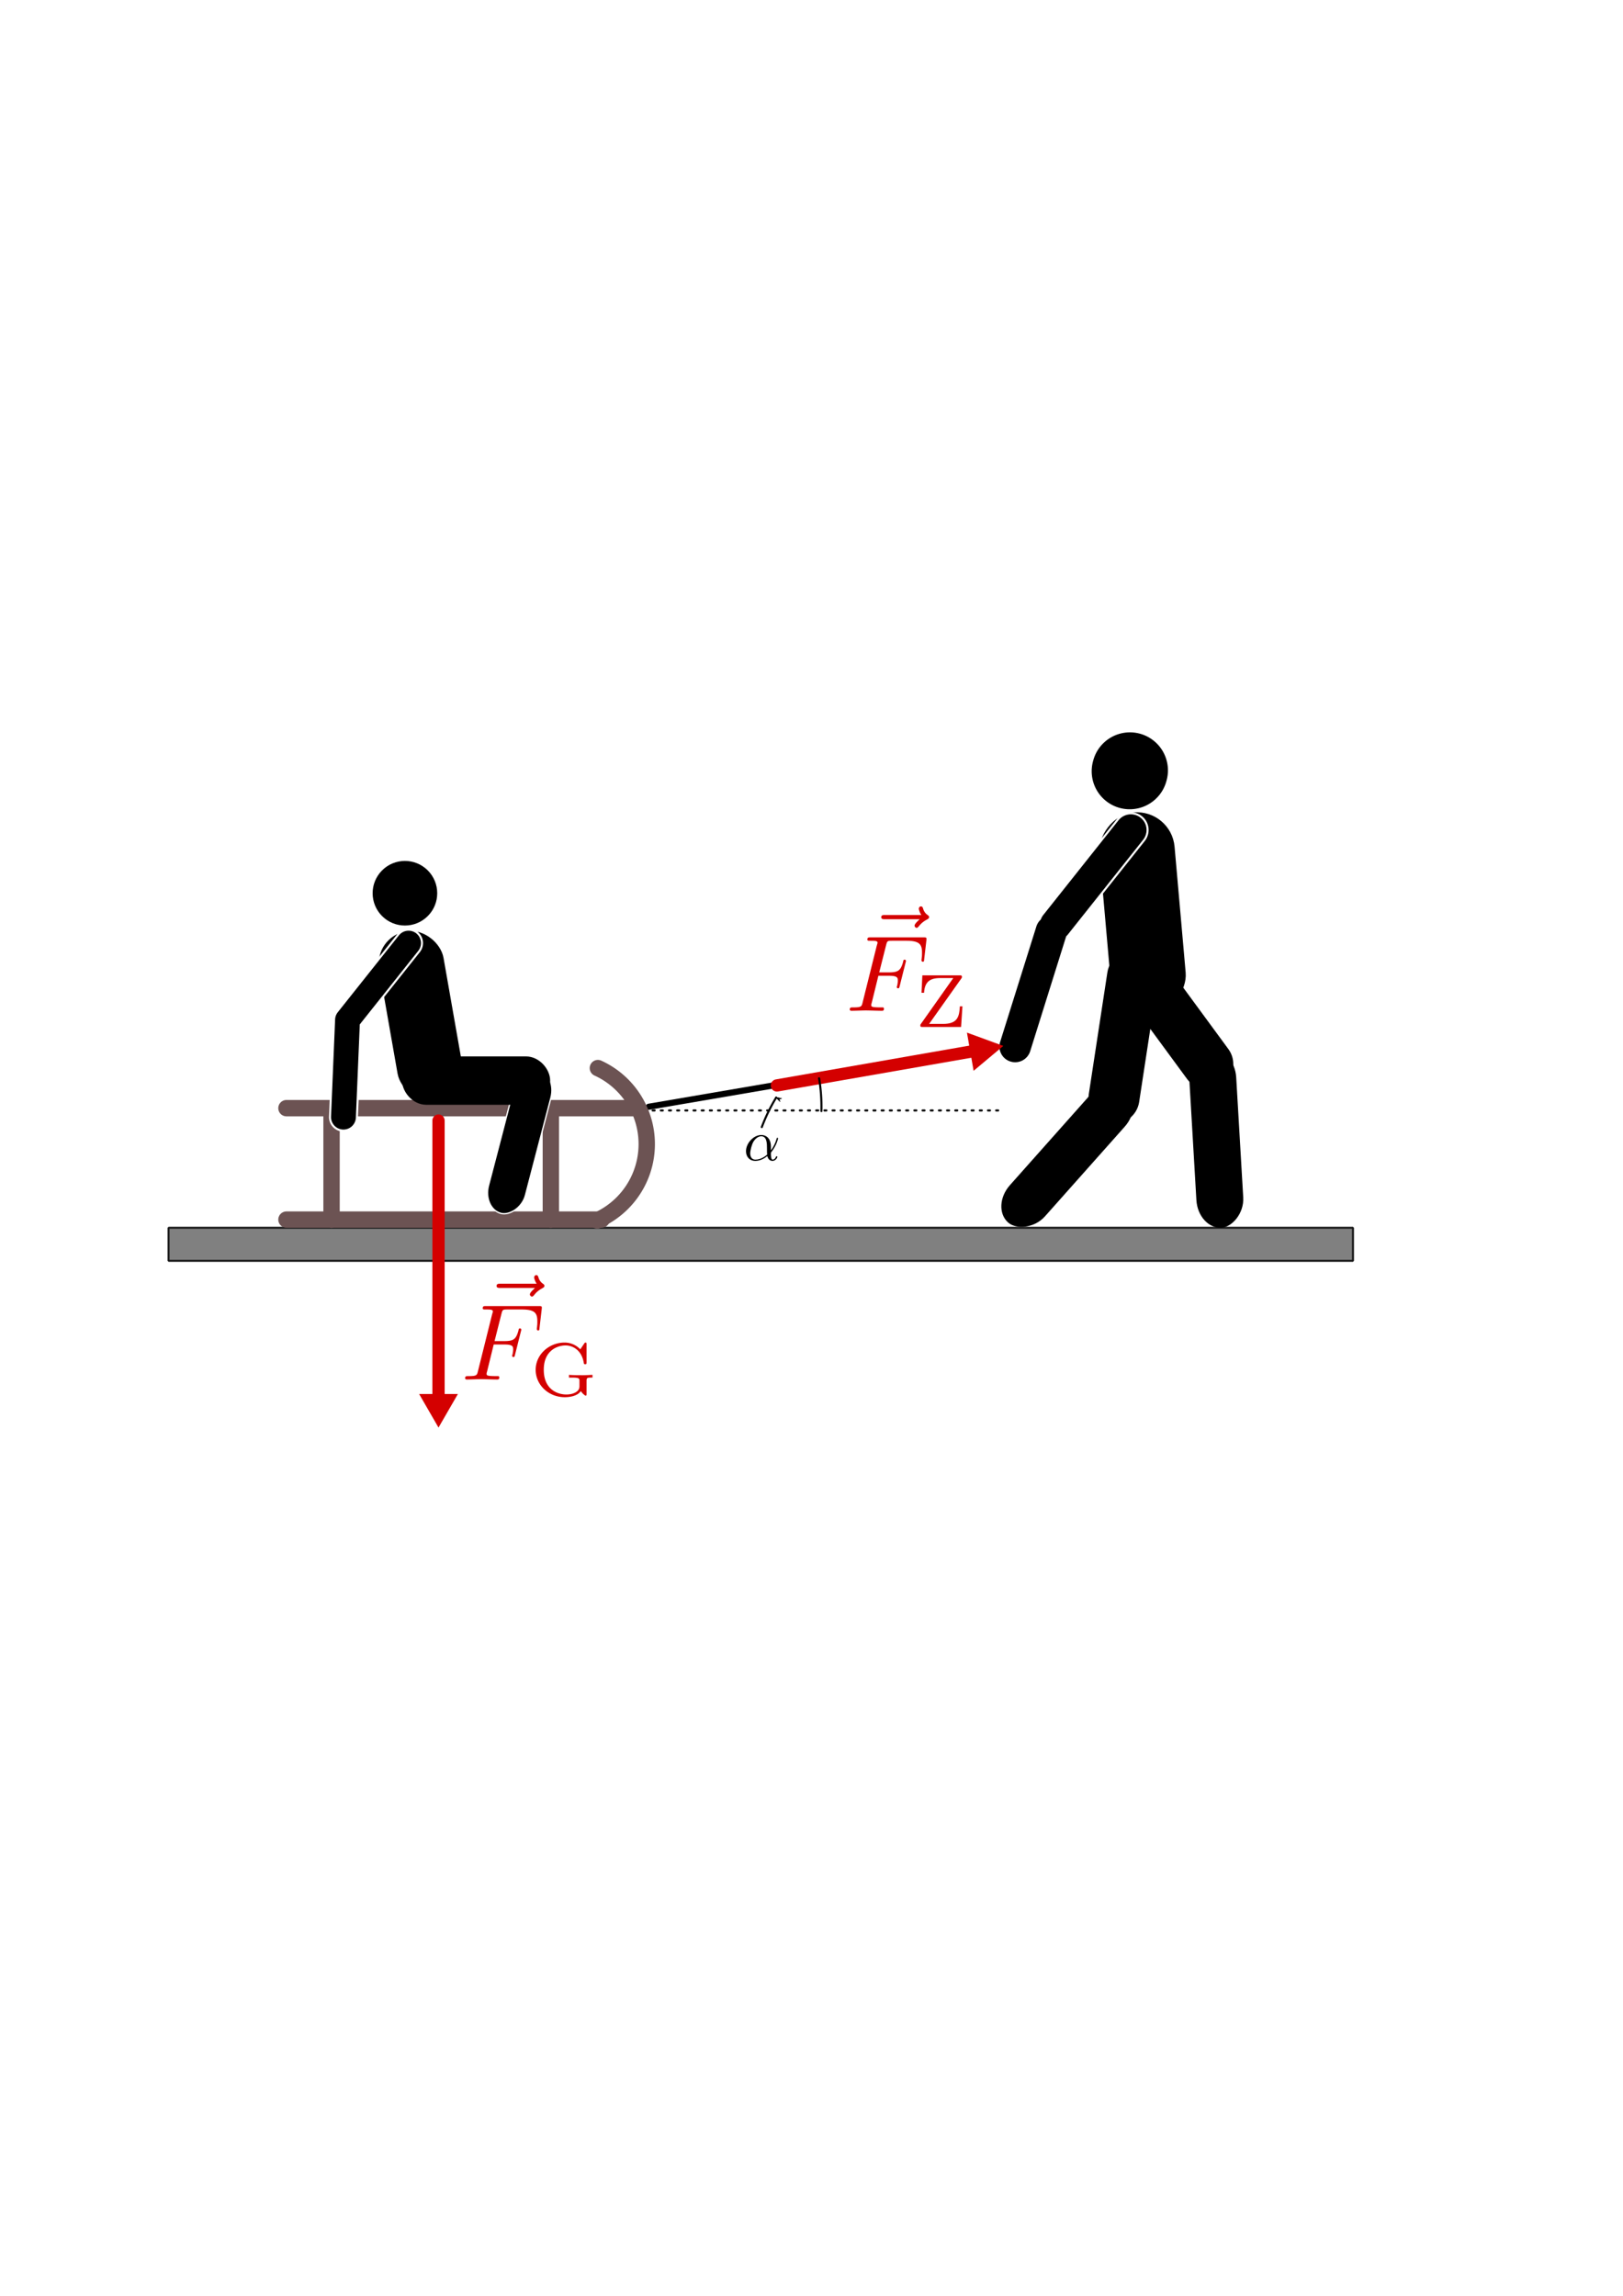 <svg xmlns:ns0="http://www.iki.fi/pav/software/textext/" xmlns="http://www.w3.org/2000/svg" xmlns:xlink="http://www.w3.org/1999/xlink" width="210mm" height="297mm"><title>Kraftzerlegung beim Ziehen eines Schlittens</title><defs><marker orient="auto" id="h" overflow="visible"><path d="M-4 0l-2 2 7-2-7-2 2 2z" fill-rule="evenodd" stroke="#000" stroke-width=".4pt"/></marker></defs><path style="marker:none" color="#000" fill="#fff" stroke="#fff" stroke-width="1.312" stroke-linecap="round" stroke-linejoin="bevel" overflow="visible" d="M20.156 324.079h703.782v404.204H20.156z"/><path style="marker:none" color="#000" fill="gray" stroke="#1a1a1a" stroke-width=".976" stroke-linecap="round" stroke-linejoin="bevel" overflow="visible" d="M82.435 616.478v-16.162H661.66v16.162z"/><path d="M287.143 542.938h203.065" fill="none" stroke="#000" stroke-linecap="round" stroke-dasharray="1,3"/><g transform="matrix(5.293 0 0 5.293 -957.147 -38.817)" ns0:preamble="/home/waldgeist/data/sphinx/inkscape-preamble.tex" ns0:text="$\\vec{F}_{\\rm{G}}$" fill="#d40000" stroke="#a00"><defs><symbol id="a" overflow="visible"><path d="M5.36-5.938c-.141.141-.47.422-.47.594 0 .094.094.203.188.203s.14-.078.203-.14c.11-.14.344-.422.782-.64.062-.048.171-.095.171-.204 0-.11-.078-.156-.14-.203a1.034 1.034 0 0 1-.407-.563c-.03-.093-.062-.234-.203-.234-.14 0-.203.14-.203.219 0 .047.078.36.235.578h-3.36c-.156 0-.344 0-.344.203 0 .188.188.188.344.188zm0 0" stroke="none"/></symbol><symbol id="b" overflow="visible"><path d="M3.016-3.234h.968c.75 0 .829.156.829.437 0 .078 0 .188-.063.5-.031.047-.031.078-.031.11 0 .078.062.109.11.109.109 0 .109-.031.155-.203l.547-2.172c.032-.11.032-.125.032-.156a.117.117 0 0 0-.125-.11c-.094 0-.11.047-.141.219-.219.766-.438.953-1.297.953h-.906l.64-2.531c.094-.36.11-.39.547-.39h1.313c1.218 0 1.453.327 1.453 1.093 0 .234 0 .266-.031.547C7-4.703 7-4.688 7-4.656c0 .047.031.125.125.125.11 0 .11-.063.125-.25l.203-1.735c.031-.265-.016-.265-.266-.265h-4.89c-.188 0-.297 0-.297.203 0 .11.094.11.281.11.375 0 .656 0 .656.171 0 .047 0 .063-.062.25L1.562-.78c-.093.39-.109.469-.906.469-.172 0-.281 0-.281.187C.375 0 .5 0 .531 0c.281 0 1.031-.031 1.313-.031C2.172-.031 3 0 3.328 0c.094 0 .203 0 .203-.188 0-.078-.047-.109-.047-.109-.03-.016-.062-.016-.28-.016-.22 0-.267 0-.517-.015-.296-.031-.328-.078-.328-.203 0-.016 0-.078.047-.219zm0 0" stroke="none"/></symbol><symbol id="c" overflow="visible"><path d="M5.188-1.36c0-.312.078-.312.546-.312v-.25c-.062 0-.562.031-.906.031-.375 0-.89 0-1.266-.03v.25h.266c.703 0 .703.093.703.312v.453c0 .156 0 .422-.406.625-.328.172-.719.172-.813.172-.796 0-2.078-.454-2.078-2.282 0-1.843 1.329-2.25 2.016-2.25.672 0 1.516.454 1.688 1.657.015.078.078.078.125.078.125 0 .125-.047.125-.188v-1.625c0-.125 0-.187-.094-.187-.032 0-.063 0-.125.093l-.36.532a1.994 1.994 0 0 0-1.453-.625C1.703-4.906.484-3.781.484-2.391.484-1 1.672.141 3.172.141c.39 0 1.156-.078 1.484-.563.125.188.375.422.453.422.079 0 .079-.078.079-.188zm0 0" stroke="none"/></symbol></defs><use y="132.246" x="224.901" xlink:href="#a" width="744.094" height="1052.362"/><use y="134.765" x="223.432" xlink:href="#b" width="744.094" height="1052.362"/><use y="136.259" x="229.839" xlink:href="#c" width="744.094" height="1052.362"/></g><path d="M317.252 541.146l171.016-29.286" fill="none" stroke="#000" stroke-width="3" stroke-linecap="round"/><g transform="matrix(2.804 0 0 2.804 -262.825 189.424)" ns0:preamble="/home/waldgeist/data/sphinx/inkscape-preamble.tex" ns0:text="$\\alpha$" fill="#d40000" stroke="#d40000" stroke-width="1.888"><defs><symbol id="d" overflow="visible"><path d="M4.75-2.36c0-1.562-.922-2.046-1.656-2.046-1.375 0-2.688 1.422-2.688 2.828C.406-.641 1 .109 2.031.109c.625 0 1.344-.234 2.094-.843.125.53.453.843.906.843.532 0 .844-.546.844-.703 0-.078-.063-.11-.125-.11-.063 0-.094.032-.125.11-.188.485-.547.485-.563.485-.312 0-.312-.782-.312-1.016 0-.203 0-.234.11-.344C5.796-2.656 6-3.812 6-3.812c0-.032-.016-.11-.125-.11-.094 0-.094.031-.14.219-.188.625-.516 1.375-.985 1.969zM4.094-.983c-.89.765-1.657.875-2.047.875-.594 0-.906-.454-.906-1.094 0-.484.265-1.563.578-2.063.468-.734 1.015-.921 1.36-.921.983 0 .983 1.312.983 2.078 0 .375 0 .953.032 1.125zm0 0" stroke="none"/></symbol></defs><use y="134.765" x="223.432" xlink:href="#d" width="744.094" height="1052.362" fill="#000"/></g><path style="marker:none" d="M292.385 522.235a40.84 40.84 0 0 1-.342 74.471" color="#000" fill="none" stroke="#6c5353" stroke-width="8" stroke-linecap="round" stroke-linejoin="round" overflow="visible"/><path d="M294.21 596.316H140.084M309.768 541.825H140.084M162.138 596.404V543.1M269.384 596.404V543.1" fill="none" stroke="#6c5353" stroke-width="8" stroke-linecap="round"/><g ns0:text="$\\vec{F}_{\\rm{Z}}$" ns0:preamble="/home/waldgeist/data/sphinx/inkscape-preamble.tex" transform="matrix(5.293 0 0 5.293 -754.938 -275.258)" fill="#d40000" stroke="#d40000"><defs><symbol overflow="visible" id="e"><path d="M5.36-5.938c-.141.141-.47.422-.47.594 0 .094.094.203.188.203s.14-.078.203-.14c.11-.14.344-.422.782-.64.062-.048.171-.095.171-.204 0-.11-.078-.156-.14-.203a1.034 1.034 0 0 1-.407-.563c-.03-.093-.062-.234-.203-.234-.14 0-.203.14-.203.219 0 .047.078.36.235.578h-3.36c-.156 0-.344 0-.344.203 0 .188.188.188.344.188zm0 0" stroke="none"/></symbol><symbol overflow="visible" id="f"><path d="M3.016-3.234h.968c.75 0 .829.156.829.437 0 .078 0 .188-.063.5-.031.047-.031.078-.031.11 0 .078.062.109.11.109.109 0 .109-.031.155-.203l.547-2.172c.032-.11.032-.125.032-.156a.117.117 0 0 0-.125-.11c-.094 0-.11.047-.141.219-.219.766-.438.953-1.297.953h-.906l.64-2.531c.094-.36.11-.39.547-.39h1.313c1.218 0 1.453.327 1.453 1.093 0 .234 0 .266-.031.547C7-4.703 7-4.688 7-4.656c0 .047.031.125.125.125.11 0 .11-.063.125-.25l.203-1.735c.031-.265-.016-.265-.266-.265h-4.89c-.188 0-.297 0-.297.203 0 .11.094.11.281.11.375 0 .656 0 .656.171 0 .047 0 .063-.062.25L1.562-.78c-.093.39-.109.469-.906.469-.172 0-.281 0-.281.187C.375 0 .5 0 .531 0c.281 0 1.031-.031 1.313-.031C2.172-.031 3 0 3.328 0c.094 0 .203 0 .203-.188 0-.078-.047-.109-.047-.109-.03-.016-.062-.016-.28-.016-.22 0-.267 0-.517-.015-.296-.031-.328-.078-.328-.203 0-.016 0-.078.047-.219zm0 0" stroke="none"/></symbol><symbol overflow="visible" id="g"><path d="M4.266-4.469c.062-.078.062-.11.062-.156 0-.14-.062-.14-.203-.14H.672L.594-3.157h.234c.063-1.031.563-1.36 1.485-1.36H3.53L.547-.296C.484-.22.484-.204.484-.142.484 0 .547 0 .688 0H4.25l.125-1.906h-.234C4.078-.97 3.953-.281 2.578-.281H1.297zm0 0" stroke="none"/></symbol></defs><use height="1052.362" width="744.094" xlink:href="#e" x="224.901" y="132.246" transform="translate(-2.663 10.61)"/><use height="1052.362" width="744.094" xlink:href="#f" x="223.432" y="134.765" transform="translate(-2.663 10.61)"/><use height="1052.362" width="744.094" xlink:href="#g" x="229.839" y="136.259" transform="translate(-2.663 10.61)"/></g><rect width="30.885" height="92.656" x="-532.819" y="447.398" ry="15.443" transform="scale(-1 1) rotate(5.039)" stroke="#000" stroke-width="6" stroke-linecap="round" stroke-linejoin="round"/><path d="M535.757 372.322a17.37 17.37 0 1 1 33.52 9.115 17.37 17.37 0 1 1-33.52-9.115z" stroke="#000" stroke-width="2.433" stroke-linecap="round" stroke-linejoin="round"/><rect transform="matrix(-.151 .989 .988 .152 0 0)" ry="9.466" y="610.328" x="377.958" height="18.932" width="79.133" stroke="#000" stroke-width="6" stroke-linecap="round" stroke-linejoin="round"/><rect rx="13.876" transform="rotate(131.65) skewX(-.044)" width="86.516" height="22.299" x="31.574" y="-776.768" ry="11.149" stroke="#000" stroke-width=".644" stroke-linecap="round" stroke-linejoin="round"/><rect width="79.133" height="18.932" x="699.294" y="158.569" ry="9.466" transform="matrix(.592 .806 .806 -.592 0 0)" stroke="#000" stroke-width="6" stroke-linecap="round" stroke-linejoin="round"/><rect ry="11.149" y="-572.408" x="546.898" height="22.299" width="86.516" transform="rotate(86.65) skewX(-.044)" rx="13.876" stroke="#000" stroke-width=".644" stroke-linecap="round" stroke-linejoin="round"/><rect rx="11.648" transform="rotate(-75.374) skewX(-.044)" width="72.625" height="18.718" x="-511.9" y="377.509" ry="9.359" stroke="#fff" stroke-width=".644" stroke-linecap="round" stroke-linejoin="round"/><g transform="scale(1.177) rotate(-15 411.453 252.76)" stroke="#000" stroke-linecap="round" stroke-linejoin="round"><rect width="22.024" height="66.071" x="158.636" y="308.307" ry="11.012" transform="rotate(5.039)" stroke-width="5.097"/><rect width="56.429" height="15" x="221.006" y="326.293" ry="7.5" transform="rotate(15)" stroke-width="5.097"/><path d="M156.615 297.852c3.442 5.911 1.44 13.493-4.47 16.935-5.912 3.442-13.494 1.44-16.936-4.47-3.442-5.912-1.44-13.494 4.47-16.936 5.912-3.442 13.494-1.44 16.936 4.47z" stroke-width="2.068"/></g><path style="marker:none" d="M552.868 397.658a8.234 8.234 0 0 0-6.281 3.125l-36.75 46.25a8.36 8.36 0 0 0-1.282 2.281 8.293 8.293 0 0 0-2.218 3.531l-17.688 56.375c-1.36 4.343 1.023 8.927 5.344 10.281a8.192 8.192 0 0 0 10.281-5.374l17.563-56.063c.275-.263.537-.537.78-.844L559.4 410.94c2.832-3.562 2.264-8.682-1.281-11.5a8.16 8.16 0 0 0-5.25-1.781z" color="#000" stroke="#fff" stroke-linecap="round" stroke-linejoin="round" overflow="visible"/><g fill="#d40000" stroke="#d40000"><path d="M379.93 530.723l97.994-17.103" stroke-width="6" stroke-linecap="round"/><path d="M482.929 512.746l-2.51-.918-2.51-.918.46 2.632.46 2.632 2.05-1.714z" stroke-width="7.862"/></g><path style="marker:none" d="M400.56 527.22a84.463 84.463 0 0 1 1.129 16.037" color="#000" fill="none" stroke="#000" stroke-width="1" stroke-linecap="round" stroke-linejoin="round" overflow="visible"/><path transform="rotate(-150 423.713 718.698) scale(1.269)" d="M434.855 660.572a66.583 66.583 0 0 1 .89 12.643" style="marker:none" color="#000" fill="none" stroke="#000" stroke-width=".788" stroke-linecap="round" stroke-linejoin="round" marker-end="url(#h)" overflow="visible"/><path style="marker:none" d="M199.664 454.566c-1.894.039-3.733.896-5.013 2.507l-29.56 37.17c-.013.016-.016.046-.03.061-.04.052-.083.1-.122.153a6.574 6.574 0 0 0-1.559 3.974l-1.987 47.472c-.153 3.654 2.661 6.726 6.297 6.878 3.636.153 6.694-2.673 6.847-6.327l1.896-45.394 28.49-35.826c2.275-2.863 1.809-6.997-1.04-9.262a6.53 6.53 0 0 0-4.219-1.406z" color="#000" stroke="#fff" stroke-linecap="round" stroke-linejoin="round" overflow="visible"/><g fill="#d40000" stroke="#d40000"><path d="M214.447 547.895v137.167" stroke-width="6" stroke-linecap="round"/><path d="M214.447 690.142l1.337-2.314 1.336-2.314H211.775l1.336 2.314z" stroke-width="7.862"/></g></svg>